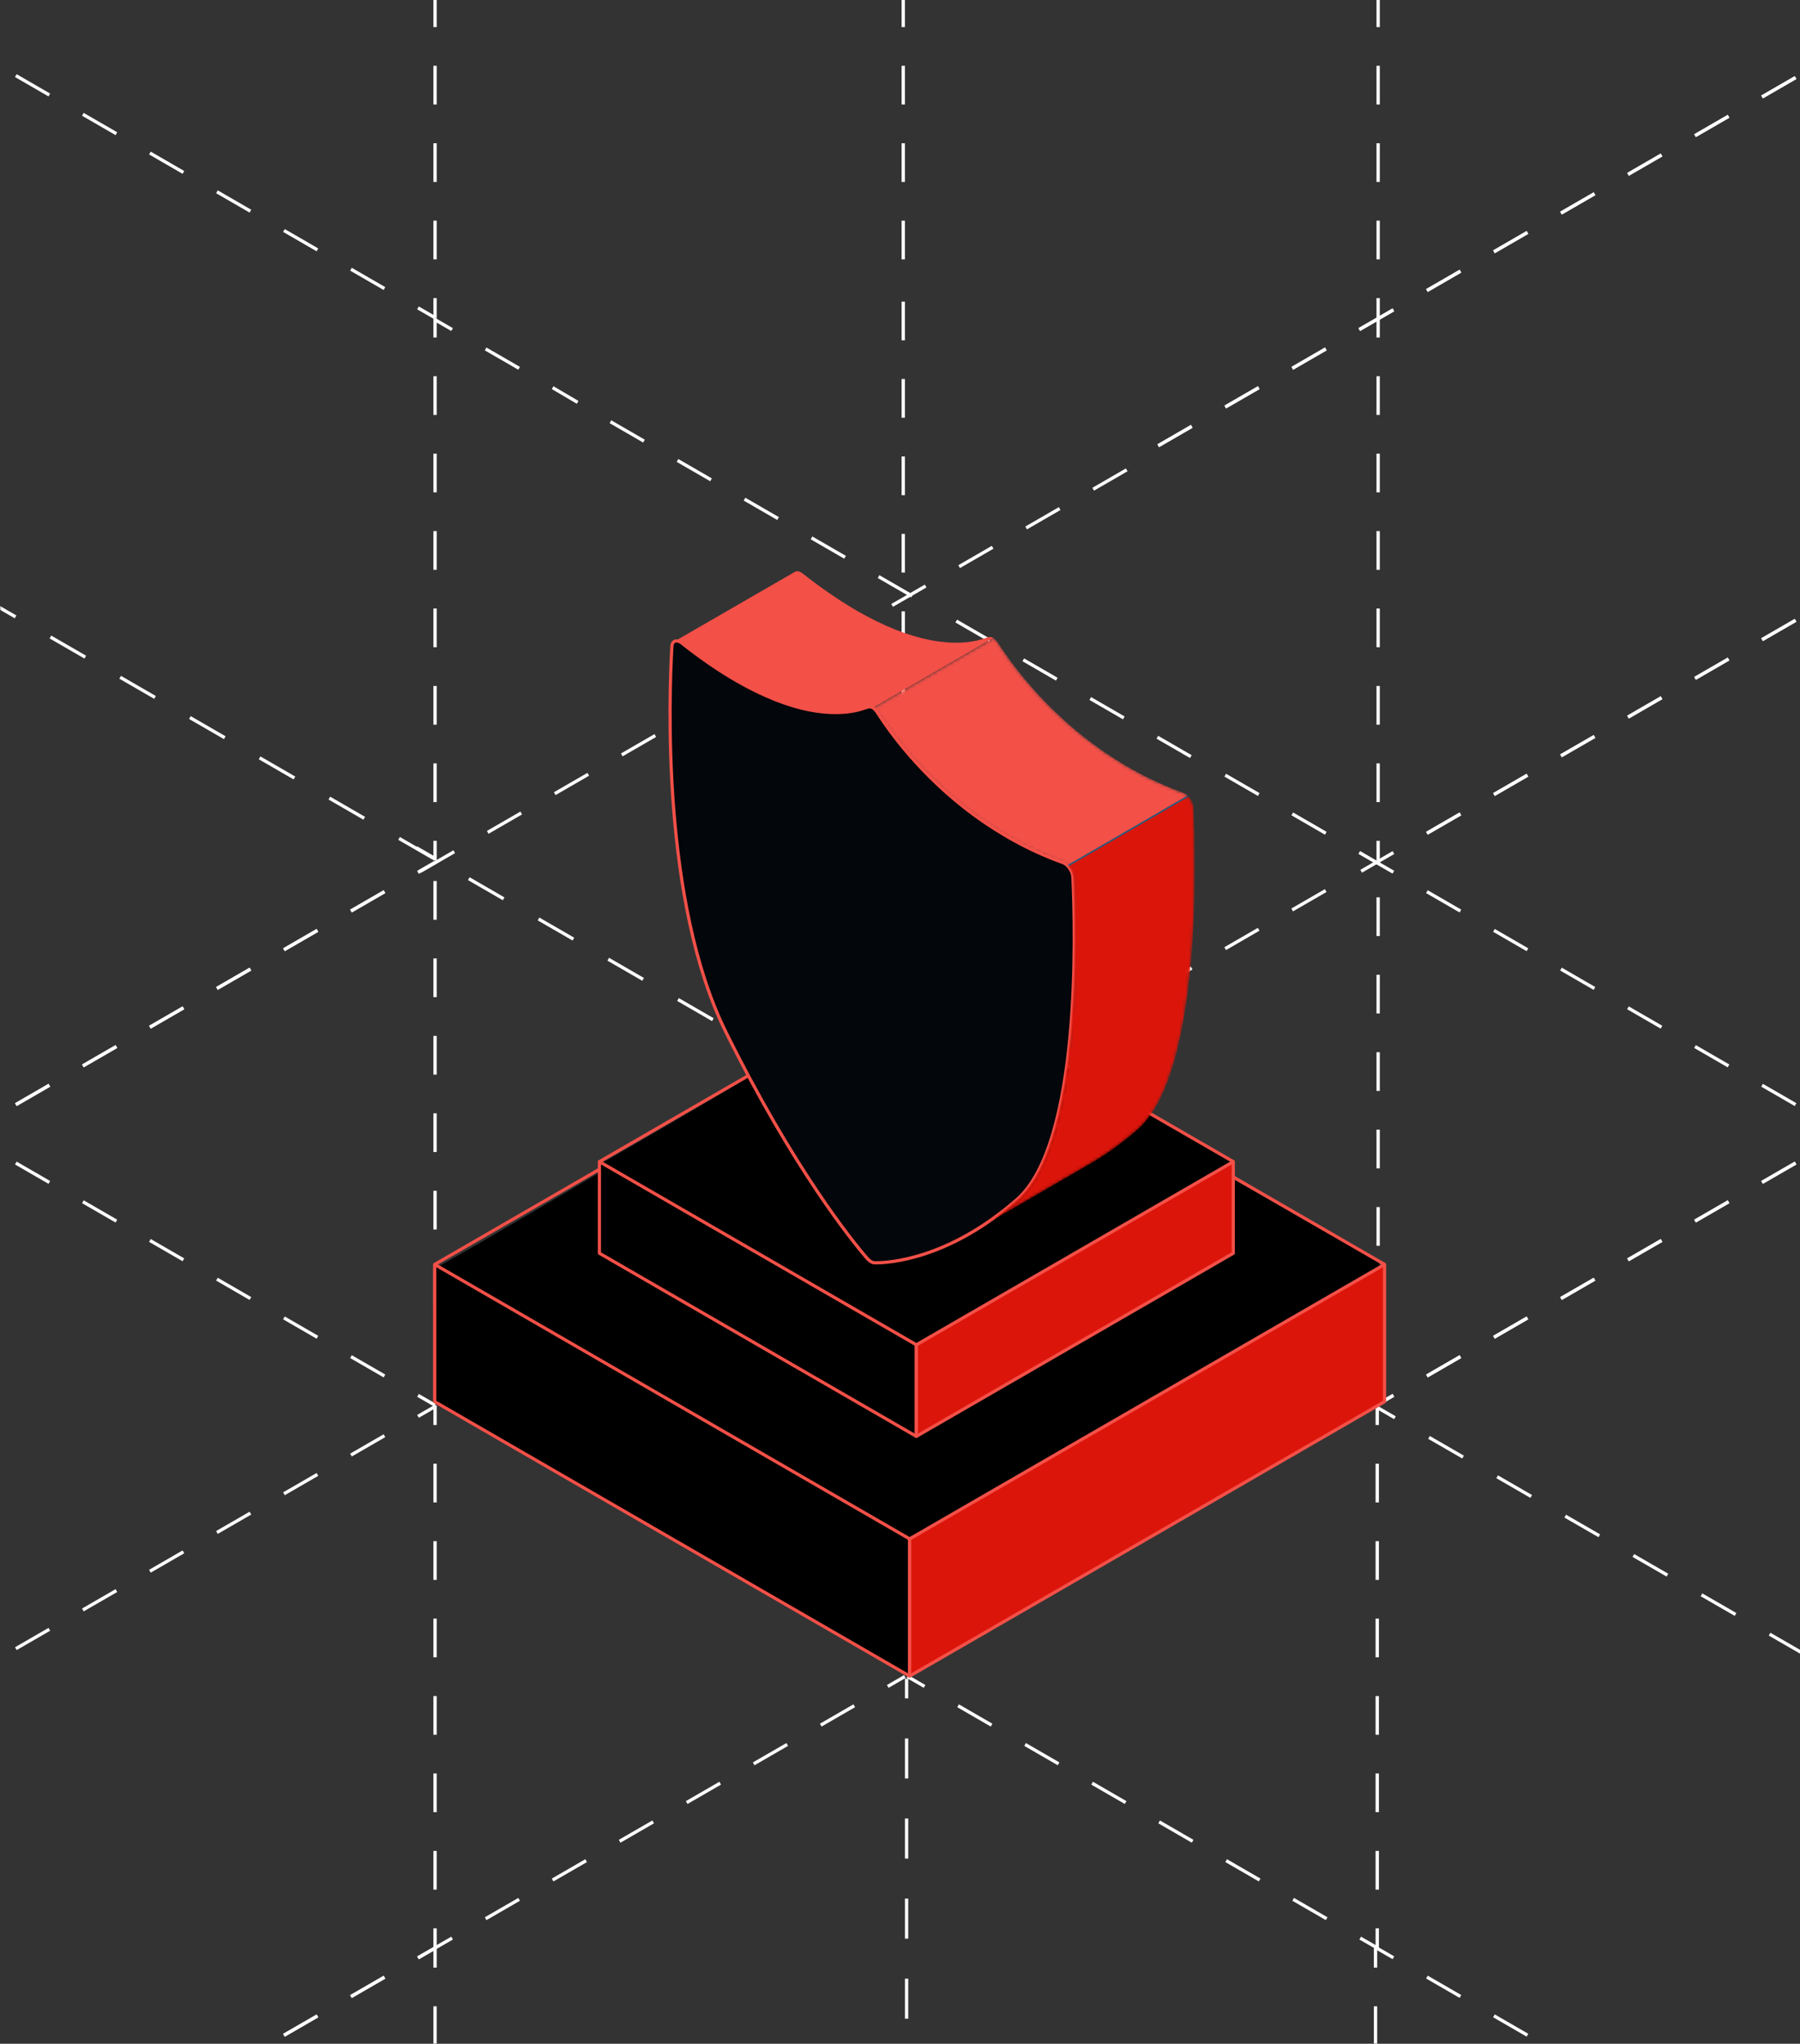 <?xml version="1.0" encoding="UTF-8"?>
<svg xmlns="http://www.w3.org/2000/svg" width="561" height="637" viewBox="0 0 561 637" fill="none">
  <rect x="0" y="0" width="561" height="637" fill="#333333" stroke="none"/>
  <g clip-path="url(#clip0_92_1960)">
    <mask id="mask0_92_1960" style="mask-type:luminance" maskUnits="userSpaceOnUse" x="0" y="-41" width="563" height="705">
      <path d="M563 -41H0V663.187H563V-41Z" fill="white"></path>
    </mask>
    <g mask="url(#mask0_92_1960)">
      <path d="M444.977 90.998L444.469 90.108L454.913 84.07L455.421 84.959L444.977 90.998ZM465.865 78.934L465.357 78.044L475.801 72.005L476.309 72.895L465.865 78.934ZM486.766 66.869L486.258 65.979L496.702 59.941L497.21 60.831L486.766 66.869ZM507.654 54.792L507.146 53.902L517.59 47.864L518.098 48.753L507.654 54.792ZM528.542 42.727L528.034 41.838L538.478 35.799L538.986 36.689L528.542 42.727ZM549.43 30.663L548.922 29.773L559.366 23.735L559.874 24.625L549.43 30.663Z" fill="white"></path>
      <path d="M434.021 96.123L428.707 99.195L429.222 100.087L434.536 97.015L434.021 96.123Z" fill="white"></path>
      <path d="M444.977 90.998L444.469 90.108L454.913 84.07L455.421 84.959L444.977 90.998ZM465.865 78.934L465.357 78.044L475.801 72.005L476.309 72.895L465.865 78.934ZM486.766 66.869L486.258 65.979L496.702 59.941L497.21 60.831L486.766 66.869ZM507.654 54.792L507.146 53.902L517.59 47.864L518.098 48.753L507.654 54.792ZM528.542 42.727L528.034 41.838L538.478 35.799L538.986 36.689L528.542 42.727ZM549.43 30.663L548.922 29.773L559.366 23.735L559.874 24.625L549.43 30.663Z" fill="white"></path>
      <path d="M236.508 213.263L236 212.373L246.444 206.335L246.952 207.225L236.508 213.263ZM257.396 201.199L256.888 200.309L267.332 194.27L267.84 195.16L257.396 201.199ZM278.297 189.134L277.789 188.245L288.233 182.206L288.741 183.096L278.297 189.134ZM299.185 177.057L298.677 176.167L309.121 170.129L309.629 171.019L299.185 177.057ZM320.073 164.993L319.565 164.103L330.009 158.064L330.517 158.954L320.073 164.993ZM340.961 152.928L340.453 152.039L350.897 146L351.405 146.89L340.961 152.928Z" fill="white"></path>
      <path d="M434.021 96.123L428.707 99.195L429.222 100.087L434.536 97.015L434.021 96.123Z" fill="white"></path>
      <path d="M283.069 523.22H282.04V529.36H283.069V523.22Z" fill="white"></path>
      <path d="M283.069 828.81H282.04V816.339H283.069V828.81ZM283.069 803.868H282.04V791.397H283.069V803.868ZM283.069 778.913H282.04V766.429H283.069V778.913ZM283.069 753.957H282.04V741.486H283.069V753.957ZM283.069 729.002H282.04V716.531H283.069V729.002ZM283.069 704.047H282.04V691.576H283.069V704.047ZM283.069 679.092H282.04V666.621H283.069V679.092ZM283.069 654.137H282.04V641.665H283.069V654.137ZM283.069 629.181H282.04V616.71H283.069V629.181ZM283.069 604.226H282.04V591.755H283.069V604.226ZM283.069 579.271H282.04V566.787H283.069V579.271ZM283.069 554.316H282.04V541.844H283.069V554.316Z" fill="white"></path>
      <path d="M136.104 438.006H135.074V444.147H136.104V438.006Z" fill="white"></path>
      <path d="M136.104 588.958H135.074V576.893H136.104V588.958ZM136.104 564.816H135.074V552.752H136.104V564.816ZM136.104 540.687H135.074V528.623H136.104V540.687ZM136.104 516.546H135.074V504.481H136.104V516.546ZM136.104 492.417H135.074V480.353H136.104V492.417ZM136.104 468.275H135.074V456.211H136.104V468.275Z" fill="white"></path>
      <path d="M136.104 601.022H135.074V607.163H136.104V601.022Z" fill="white"></path>
      <path d="M136.104 607.125H135.074V613.265H136.104V607.125Z" fill="white"></path>
      <path d="M136.104 758.076H135.074V746.012H136.104V758.076ZM136.104 733.934H135.074V721.87H136.104V733.934ZM136.104 709.806H135.074V697.741H136.104V709.806ZM136.104 685.664H135.074V673.6H136.104V685.664ZM136.104 661.535H135.074V649.471H136.104V661.535ZM136.104 637.394H135.074V625.329H136.104V637.394Z" fill="white"></path>
      <path d="M429.223 607.125H428.193V613.265H429.223V607.125Z" fill="white"></path>
      <path d="M429.223 758.076H428.193V746.012H429.223V758.076ZM429.223 733.934H428.193V721.87H429.223V733.934ZM429.223 709.806H428.193V697.741H429.223V709.806ZM429.223 685.664H428.193V673.6H429.223V685.664ZM429.223 661.535H428.193V649.471H429.223V661.535ZM429.223 637.394H428.193V625.329H429.223V637.394Z" fill="white"></path>
      <path d="M136.104 99.045H135.074V105.185H136.104V99.045Z" fill="white"></path>
      <path d="M136.104 249.997H135.074V237.933H136.104V249.997ZM136.104 225.868H135.074V213.804H136.104V225.868ZM136.104 201.726H135.074V189.662H136.104V201.726ZM136.104 177.598H135.074V165.533H136.104V177.598ZM136.104 153.456H135.074V141.392H136.104V153.456ZM136.104 129.327H135.074V117.263H136.104V129.327Z" fill="white"></path>
      <path d="M282.029 226.734H281V214.67H282.029V226.734ZM282.029 202.605H281V190.541H282.029V202.605ZM282.029 178.464H281V166.399H282.029V178.464ZM282.029 154.335H281V142.27H282.029V154.335ZM282.029 130.193H281V118.129H282.029V130.193ZM282.029 106.064H281V94H282.029V106.064Z" fill="white"></path>
      <path d="M136.104 407.33H135.074V395.266H136.104V407.33ZM136.104 383.202H135.074V371.137H136.104V383.202ZM136.104 359.06H135.074V346.996H136.104V359.06ZM136.104 334.931H135.074V322.867H136.104V334.931ZM136.104 310.79H135.074V298.725H136.104V310.79ZM136.104 286.661H135.074V274.596H136.104V286.661Z" fill="white"></path>
      <path d="M136.104 262.061H135.074V268.202H136.104V262.061Z" fill="white"></path>
      <path d="M136.104 80.841H135.074V68.776H136.104V80.841ZM136.104 56.712H135.074V44.647H136.104V56.712ZM136.104 32.57H135.074V20.506H136.104V32.57ZM136.104 8.441H135.074V-3.636H136.104V8.441ZM136.104 -15.7H135.074V-27.765H136.104V-15.7ZM136.104 -39.829H135.074V-51.894H136.104V-39.829Z" fill="white"></path>
      <path d="M282.029 80.841H281V68.776H282.029V80.841ZM282.029 56.712H281V44.647H282.029V56.712ZM282.029 32.57H281V20.506H282.029V32.57ZM282.029 8.441H281V-3.636H282.029V8.441ZM282.029 -15.7H281V-27.765H282.029V-15.7ZM282.029 -39.829H281V-51.894H282.029V-39.829Z" fill="white"></path>
      <path d="M136.104 92.905H135.074V99.045H136.104V92.905Z" fill="white"></path>
      <path d="M428.701 99.202L423.388 102.274L423.903 103.165L429.216 100.093L428.701 99.202Z" fill="white"></path>
      <path d="M361.235 139.37L360.727 138.48L371.171 132.441L371.679 133.331L361.235 139.37ZM382.123 127.305L381.615 126.416L392.059 120.377L392.567 121.267L382.123 127.305ZM403.024 115.241L402.515 114.351L412.959 108.312L413.468 109.202L403.024 115.241Z" fill="white"></path>
      <path d="M428.701 99.202L423.388 102.274L423.903 103.165L429.216 100.093L428.701 99.202Z" fill="white"></path>
      <path d="M361.235 139.37L360.727 138.48L371.171 132.441L371.679 133.331L361.235 139.37ZM382.123 127.305L381.615 126.416L392.059 120.377L392.567 121.267L382.123 127.305ZM403.024 115.241L402.515 114.351L412.959 108.312L413.468 109.202L403.024 115.241Z" fill="white"></path>
      <path d="M423.891 265.254L423.376 266.146L428.691 269.215L429.206 268.324L423.891 265.254Z" fill="white"></path>
      <path d="M412.946 260.154L402.502 254.116L403.011 253.226L413.455 259.264L412.946 260.154ZM392.058 248.09L381.614 242.051L382.122 241.161L392.567 247.2L392.058 248.09Z" fill="white"></path>
      <path d="M444.978 260.154L444.47 259.264L454.914 253.226L455.422 254.116L444.978 260.154ZM465.866 248.09L465.358 247.2L475.802 241.161L476.31 242.051L465.866 248.09ZM486.767 236.025L486.259 235.135L496.703 229.097L497.211 229.987L486.767 236.025ZM507.655 223.948L507.147 223.058L517.591 217.02L518.099 217.91L507.655 223.948ZM528.543 211.884L528.035 210.994L538.479 204.955L538.987 205.845L528.543 211.884ZM549.431 199.819L548.923 198.929L559.367 192.891L559.875 193.781L549.431 199.819Z" fill="white"></path>
      <path d="M434.034 265.28L423.968 271.1L424.483 271.991L434.549 266.171L434.034 265.28Z" fill="white"></path>
      <path d="M444.976 260.154L444.468 259.264L454.912 253.226L455.42 254.116L444.976 260.154ZM465.864 248.09L465.356 247.2L475.8 241.161L476.308 242.051L465.864 248.09ZM486.765 236.025L486.257 235.135L496.701 229.097L497.209 229.987L486.765 236.025ZM507.653 223.948L507.145 223.058L517.589 217.02L518.097 217.91L507.653 223.948ZM528.541 211.884L528.033 210.994L538.477 204.955L538.985 205.845L528.541 211.884ZM549.429 199.819L548.921 198.929L559.365 192.891L559.873 193.781L549.429 199.819Z" fill="white"></path>
      <path d="M361.208 308.196L360.7 307.306L371.144 301.267L371.652 302.157L361.208 308.196ZM382.097 296.119L381.588 295.229L392.032 289.19L392.541 290.08L382.097 296.119ZM402.985 284.054L402.476 283.164L412.92 277.126L413.429 278.016L402.985 284.054Z" fill="white"></path>
      <path d="M430.035 99.045H429.006V105.185H430.035V99.045Z" fill="white"></path>
      <path d="M430.035 249.997H429.006V237.933H430.035V249.997ZM430.035 225.868H429.006V213.804H430.035V225.868ZM430.035 201.726H429.006V189.662H430.035V201.726ZM430.035 177.598H429.006V165.533H430.035V177.598ZM430.035 153.456H429.006V141.392H430.035V153.456ZM430.035 129.327H429.006V117.263H430.035V129.327Z" fill="white"></path>
      <path d="M430.035 412.415H429.006V400.351H430.035V412.415ZM430.035 388.287H429.006V376.222H430.035V388.287ZM430.035 364.145H429.006V352.08H430.035V364.145ZM430.035 340.016H429.006V327.952H430.035V340.016ZM430.035 315.874H429.006V303.81H430.035V315.874ZM430.035 291.746H429.006V279.681H430.035V291.746Z" fill="white"></path>
      <path d="M430.035 262.061H429.006V268.202H430.035V262.061Z" fill="white"></path>
      <path d="M430.035 80.841H429.006V68.776H430.035V80.841ZM430.035 56.712H429.006V44.647H430.035V56.712ZM430.035 32.57H429.006V20.506H430.035V32.57ZM430.035 8.441H429.006V-3.636H430.035V8.441ZM430.035 -15.7H429.006V-27.765H430.035V-15.7ZM430.035 -39.829H429.006V-51.894H430.035V-39.829Z" fill="white"></path>
      <path d="M430.035 92.905H429.006V99.045H430.035V92.905Z" fill="white"></path>
      <path d="M559.365 344.733L548.921 338.694L549.429 337.804L559.873 343.843L559.365 344.733ZM538.464 332.668L528.02 326.63L528.528 325.74L538.972 331.778L538.464 332.668ZM517.576 320.604L507.132 314.565L507.64 313.675L518.084 319.714L517.576 320.604ZM496.688 308.527L486.244 302.488L486.752 301.598L497.196 307.637L496.688 308.527ZM475.8 296.462L465.356 290.424L465.864 289.534L476.308 295.572L475.8 296.462ZM454.912 284.398L444.468 278.359L444.976 277.469L455.42 283.508L454.912 284.398Z" fill="white"></path>
      <path d="M370.897 236.263L360.453 230.225L360.961 229.335L371.405 235.374L370.897 236.263ZM349.996 224.199L339.552 218.16L340.061 217.271L350.505 223.309L349.996 224.199ZM329.108 212.135L318.664 206.096L319.172 205.206L329.616 211.245L329.108 212.135ZM308.22 200.057L297.776 194.019L298.284 193.129L308.728 199.167L308.22 200.057Z" fill="white"></path>
      <path d="M429.211 268.332L428.696 269.224L434.011 272.294L434.526 271.402L429.211 268.332Z" fill="white"></path>
      <path d="M135.347 268.371L130.033 271.443L130.548 272.334L135.862 269.262L135.347 268.371Z" fill="white"></path>
      <path d="M5.196 344.733L4.688 343.843L15.132 337.804L15.64 338.694L5.196 344.733ZM26.084 332.668L25.576 331.778L36.02 325.74L36.528 326.63L26.084 332.668ZM46.972 320.604L46.464 319.714L56.908 313.675L57.416 314.565L46.972 320.604ZM67.86 308.527L67.352 307.637L77.796 301.598L78.304 302.488L67.86 308.527ZM88.748 296.462L88.24 295.572L98.684 289.534L99.192 290.424L88.748 296.462ZM109.636 284.398L109.128 283.508L119.572 277.469L120.08 278.359L109.636 284.398Z" fill="white"></path>
      <path d="M135.347 268.371L130.033 271.443L130.548 272.334L135.862 269.262L135.347 268.371Z" fill="white"></path>
      <path d="M5.196 344.733L4.688 343.843L15.132 337.804L15.64 338.694L5.196 344.733ZM26.084 332.668L25.576 331.778L36.02 325.74L36.528 326.63L26.084 332.668ZM46.972 320.604L46.464 319.714L56.908 313.675L57.416 314.565L46.972 320.604ZM67.86 308.527L67.352 307.637L77.796 301.598L78.304 302.488L67.86 308.527ZM88.748 296.462L88.24 295.572L98.684 289.534L99.192 290.424L88.748 296.462ZM109.636 284.398L109.128 283.508L119.572 277.469L120.08 278.359L109.636 284.398Z" fill="white"></path>
      <path d="M135.328 438.413L130.017 435.349L130.538 434.459L135.848 437.523L135.328 438.413Z" fill="white"></path>
      <path d="M119.573 429.311L109.129 423.272L109.637 422.382L120.081 428.421L119.573 429.311ZM98.685 417.246L88.241 411.208L88.749 410.318L99.193 416.356L98.685 417.246ZM77.797 405.169L67.353 399.131L67.861 398.241L78.305 404.279L77.797 405.169ZM56.909 393.105L46.465 387.066L46.973 386.176L57.417 392.215L56.909 393.105ZM36.021 381.04L25.577 375.002L26.085 374.112L36.529 380.15L36.021 381.04ZM15.12 368.976L4.676 362.937L5.184 362.047L15.628 368.086L15.12 368.976Z" fill="white"></path>
      <path d="M444.976 429.311L444.468 428.421L454.912 422.382L455.42 423.272L444.976 429.311ZM465.864 417.246L465.356 416.356L475.8 410.318L476.308 411.208L465.864 417.246ZM486.765 405.169L486.257 404.279L496.701 398.241L497.209 399.131L486.765 405.169ZM507.653 393.105L507.145 392.215L517.589 386.176L518.097 387.066L507.653 393.105ZM528.541 381.04L528.033 380.15L538.477 374.112L538.985 375.002L528.541 381.04ZM549.429 368.976L548.921 368.086L559.365 362.047L559.873 362.937L549.429 368.976Z" fill="white"></path>
      <path d="M429.221 438.413L428.713 437.523L434.024 434.459L434.532 435.349L429.221 438.413Z" fill="white"></path>
      <path d="M444.976 429.311L444.468 428.421L454.912 422.382L455.42 423.272L444.976 429.311ZM465.864 417.246L465.356 416.356L475.8 410.318L476.308 411.208L465.864 417.246ZM486.765 405.169L486.257 404.279L496.701 398.241L497.209 399.131L486.765 405.169ZM507.653 393.105L507.145 392.215L517.589 386.176L518.097 387.066L507.653 393.105ZM528.541 381.04L528.033 380.15L538.477 374.112L538.985 375.002L528.541 381.04ZM549.429 368.976L548.921 368.086L559.365 362.047L559.873 362.937L549.429 368.976Z" fill="white"></path>
      <path d="M429.221 438.413L428.713 437.523L434.024 434.459L434.532 435.349L429.221 438.413Z" fill="white"></path>
      <path d="M179.782 125.856L171.983 121.267L172.491 120.377L180.29 124.966L179.782 125.856ZM161.539 115.241L151.095 109.203L151.603 108.313L162.047 114.351L161.539 115.241Z" fill="white"></path>
      <path d="M135.84 99.206L135.325 100.098L140.64 103.168L141.154 102.276L135.84 99.206Z" fill="white"></path>
      <path d="M130.529 95.519L130.015 96.411L135.33 99.48L135.844 98.588L130.529 95.519Z" fill="white"></path>
      <path d="M119.573 90.388L109.129 84.349L109.637 83.459L120.081 89.498L119.573 90.388ZM98.685 78.323L88.241 72.285L88.749 71.395L99.193 77.434L98.685 78.323ZM77.797 66.259L67.353 60.22L67.861 59.331L78.305 65.369L77.797 66.259ZM56.909 54.182L46.465 48.143L46.973 47.253L57.417 53.292L56.909 54.182ZM36.021 42.117L25.577 36.079L26.085 35.189L36.529 41.227L36.021 42.117ZM15.12 30.053L4.676 24.014L5.184 23.125L15.628 29.163L15.12 30.053Z" fill="white"></path>
      <path d="M284.009 186.199L273.565 180.16L274.073 179.27L284.517 185.309L284.009 186.199ZM263.121 174.134L252.677 168.096L253.185 167.206L263.629 173.245L263.121 174.134ZM242.233 162.057L231.789 156.019L232.297 155.129L242.741 161.167L242.233 162.057ZM221.345 149.993L210.901 143.954L211.409 143.064L221.853 149.103L221.345 149.993ZM200.444 137.928L190 131.89L190.508 131L200.952 137.039L200.444 137.928Z" fill="white"></path>
      <path d="M837.898 675.354L827.276 669.227L827.784 668.337L838.406 674.464L837.898 675.354ZM816.667 663.086L806.045 656.959L806.553 656.069L817.175 662.196L816.667 663.086ZM795.435 650.819L784.813 644.691L785.322 643.801L795.944 649.929L795.435 650.819ZM774.204 638.551L763.582 632.423L764.091 631.533L774.712 637.661L774.204 638.551ZM752.973 626.296L742.351 620.168L742.859 619.278L753.481 625.406L752.973 626.296ZM731.742 614.028L721.12 607.9L721.628 607.01L732.25 613.138L731.742 614.028ZM710.511 601.76L699.902 595.632L700.41 594.742L711.019 600.87L710.511 601.76ZM689.28 589.492L678.658 583.364L679.166 582.475L689.788 588.602L689.28 589.492ZM668.049 577.237L657.439 571.109L657.948 570.219L668.557 576.347L668.049 577.237ZM646.817 564.969L636.196 558.841L636.704 557.952L647.326 564.079L646.817 564.969ZM625.586 552.701L614.977 546.574L615.485 545.684L626.094 551.811L625.586 552.701ZM604.355 540.433L593.733 534.306L594.241 533.416L604.863 539.543L604.355 540.433ZM583.124 528.178L572.502 522.051L573.01 521.161L583.632 527.288L583.124 528.178ZM561.893 515.91L551.271 509.783L551.779 508.893L562.401 515.02L561.893 515.91ZM540.662 503.643L530.04 497.515L530.548 496.625L541.17 502.753L540.662 503.643ZM519.431 491.387L508.809 485.26L509.317 484.37L519.939 490.497L519.431 491.387ZM498.199 479.12L487.578 472.992L488.086 472.102L498.708 478.23L498.199 479.12ZM476.968 466.852L466.359 460.724L466.867 459.834L477.477 465.962L476.968 466.852ZM455.737 454.584L445.115 448.456L445.623 447.566L456.245 453.694L455.737 454.584Z" fill="white"></path>
      <path d="M434.507 442.329L429.196 439.252L429.705 438.375L435.015 441.439L434.507 442.329Z" fill="white"></path>
      <path d="M130.538 610.671L130.017 609.782L135.328 606.718L135.848 607.595L130.538 610.671Z" fill="white"></path>
      <path d="M5.196 683.071L4.688 682.181L15.132 676.142L15.64 677.032L5.196 683.071ZM26.084 671.006L25.576 670.116L36.02 664.078L36.528 664.968L26.084 671.006ZM46.972 658.942L46.464 658.052L56.908 652.013L57.416 652.903L46.972 658.942ZM67.86 646.877L67.352 645.988L77.796 639.949L78.304 640.839L67.86 646.877ZM88.748 634.8L88.24 633.91L98.684 627.872L99.192 628.762L88.748 634.8ZM109.636 622.736L109.128 621.846L119.572 615.807L120.08 616.697L109.636 622.736Z" fill="white"></path>
      <path d="M130.538 610.671L130.017 609.782L135.328 606.718L135.848 607.595L130.538 610.671Z" fill="white"></path>
      <path d="M5.196 683.071L4.688 682.181L15.132 676.142L15.64 677.032L5.196 683.071ZM26.084 671.006L25.576 670.116L36.02 664.078L36.528 664.968L26.084 671.006ZM46.972 658.942L46.464 658.052L56.908 652.013L57.416 652.903L46.972 658.942ZM67.86 646.877L67.352 645.988L77.796 639.949L78.304 640.839L67.86 646.877ZM88.748 634.8L88.24 633.91L98.684 627.872L99.192 628.762L88.748 634.8ZM109.636 622.736L109.128 621.846L119.572 615.807L120.08 616.697L109.636 622.736Z" fill="white"></path>
      <path d="M130.022 263.789L129.508 264.681L134.823 267.75L135.337 266.858L130.022 263.789Z" fill="white"></path>
      <path d="M374.032 406.127L363.169 399.847L363.677 398.957L374.54 405.237L374.032 406.127ZM352.306 393.58L341.442 387.299L341.95 386.41L352.814 392.69L352.306 393.58ZM330.579 381.019L319.715 374.739L320.224 373.849L331.087 380.13L330.579 381.019ZM308.839 368.472L297.976 362.192L298.484 361.302L309.348 367.582L308.839 368.472ZM287.113 355.912L276.249 349.632L276.758 348.742L287.621 355.022L287.113 355.912ZM265.386 343.364L254.523 337.084L255.031 336.194L265.894 342.474L265.386 343.364ZM243.647 330.804L232.783 324.524L233.292 323.634L244.155 329.914L243.647 330.804ZM221.92 318.256L211.057 311.976L211.565 311.086L222.428 317.366L221.92 318.256ZM200.181 305.696L189.317 299.416L189.826 298.526L200.689 304.806L200.181 305.696ZM178.454 293.149L167.591 286.868L168.099 285.979L178.962 292.259L178.454 293.149ZM156.715 280.588L145.851 274.308L146.36 273.418L157.223 279.698L156.715 280.588ZM134.988 268.041L124.125 261.761L124.633 260.871L135.496 267.151L134.988 268.041ZM113.261 255.481L102.398 249.2L102.906 248.311L113.77 254.591L113.261 255.481ZM91.522 242.933L80.659 236.653L81.167 235.763L92.03 242.043L91.522 242.933ZM69.795 230.373L58.932 224.093L59.44 223.203L70.304 229.483L69.795 230.373ZM48.069 217.825L37.205 211.545L37.714 210.655L48.577 216.935L48.069 217.825ZM26.329 205.265L15.466 198.985L15.974 198.095L26.838 204.375L26.329 205.265ZM4.603 192.718L-6.261 186.437L-5.752 185.548L5.111 191.828L4.603 192.718ZM-17.137 180.17L-28 173.89L-27.492 173L-16.628 179.28L-17.137 180.17Z" fill="white"></path>
      <path d="M276.945 526.055L276.424 525.178L281.747 522.102L282.255 522.991L276.945 526.055Z" fill="white"></path>
      <path d="M151.605 598.467L151.097 597.577L161.541 591.539L162.049 592.429L151.605 598.467ZM172.493 586.403L171.985 585.513L182.429 579.474L182.937 580.364L172.493 586.403ZM193.381 574.326L192.873 573.436L203.317 567.397L203.825 568.287L193.381 574.326ZM214.269 562.261L213.761 561.371L224.205 555.333L224.713 556.223L214.269 562.261ZM235.157 550.197L234.649 549.307L245.093 543.268L245.601 544.158L235.157 550.197ZM256.058 538.132L255.55 537.242L265.994 531.204L266.502 532.094L256.058 538.132Z" fill="white"></path>
      <path d="M135.849 607.57L135.328 606.68L140.652 603.616L141.16 604.506L135.849 607.57Z" fill="white"></path>
      <path d="M429.756 438.006H428.727V444.147H429.756V438.006Z" fill="white"></path>
      <path d="M429.756 588.958H428.727V576.893H429.756V588.958ZM429.756 564.816H428.727V552.752H429.756V564.816ZM429.756 540.687H428.727V528.623H429.756V540.687ZM429.756 516.546H428.727V504.481H429.756V516.546ZM429.756 492.417H428.727V480.353H429.756V492.417ZM429.756 468.275H428.727V456.211H429.756V468.275Z" fill="white"></path>
      <path d="M429.756 601.022H428.727V607.163H429.756V601.022Z" fill="white"></path>
      <path d="M287.897 526.055L282.573 522.991L283.094 522.102L288.405 525.178L287.897 526.055Z" fill="white"></path>
      <path d="M413.226 598.467L402.782 592.429L403.29 591.539L413.734 597.577L413.226 598.467ZM392.338 586.403L381.894 580.364L382.402 579.474L392.846 585.513L392.338 586.403ZM371.45 574.326L361.006 568.287L361.514 567.397L371.958 573.436L371.45 574.326ZM350.562 562.261L340.118 556.223L340.626 555.333L351.07 561.371L350.562 562.261ZM329.674 550.197L319.23 544.158L319.738 543.268L330.182 549.307L329.674 550.197ZM308.786 538.132L298.342 532.094L298.85 531.204L309.294 537.242L308.786 538.132Z" fill="white"></path>
      <path d="M428.98 607.57L423.669 604.506L424.19 603.616L429.501 606.68L428.98 607.57Z" fill="white"></path>
      <path d="M130.538 441.897L130.017 441.007L135.328 437.943L135.848 438.82L130.538 441.897Z" fill="white"></path>
      <path d="M5.196 514.296L4.688 513.406L15.132 507.367L15.64 508.257L5.196 514.296ZM26.084 502.231L25.576 501.341L36.02 495.303L36.528 496.193L26.084 502.231ZM46.972 490.167L46.464 489.277L56.908 483.238L57.416 484.128L46.972 490.167ZM67.86 478.09L67.352 477.2L77.796 471.161L78.304 472.051L67.86 478.09ZM88.748 466.025L88.24 465.135L98.684 459.097L99.192 459.987L88.748 466.025ZM109.636 453.961L109.128 453.071L119.572 447.032L120.08 447.922L109.636 453.961Z" fill="white"></path>
      <path d="M559.365 683.045L548.921 677.007L549.429 676.117L559.873 682.156L559.365 683.045ZM538.464 670.981L528.02 664.942L528.529 664.052L538.973 670.091L538.464 670.981ZM517.576 658.904L507.132 652.865L507.64 651.975L518.085 658.014L517.576 658.904ZM496.688 646.839L486.244 640.801L486.752 639.911L497.196 645.949L496.688 646.839ZM475.8 634.775L465.356 628.736L465.864 627.846L476.308 633.885L475.8 634.775ZM454.912 622.698L444.468 616.659L444.976 615.769L455.42 621.808L454.912 622.698Z" fill="white"></path>
      <path d="M434.024 610.633L428.713 607.57L429.221 606.68L434.532 609.756L434.024 610.633Z" fill="white"></path>
      <path d="M131.376 271.939L130.868 271.049L141.312 265.011L141.82 265.901L131.376 271.939ZM152.264 259.875L151.756 258.985L162.2 252.946L162.709 253.836L152.264 259.875ZM173.153 247.81L172.644 246.921L183.088 240.882L183.597 241.772L173.153 247.81ZM194.041 235.733L193.532 234.843L203.976 228.805L204.485 229.695L194.041 235.733ZM214.929 223.669L214.421 222.779L222.349 218.024L222.857 218.914L214.929 223.669Z" fill="white"></path>
    </g>
    <path d="M291.743 314.984L429.817 393.354V409.853L275.256 490.286C227.857 458.663 133.472 395.417 135.121 395.417C136.77 395.417 229.231 340.42 275.256 312.922L291.743 314.984Z" fill="black"></path>
    <path d="M283.5 522.402L135.474 436.87V394.107L283.5 479.639V522.402Z" fill="black" stroke="#F35048" stroke-linejoin="round"></path>
    <path d="M283.5 479.639L431.526 394.107V436.87L283.5 522.402V479.639Z" fill="#DC150B" stroke="#F35048" stroke-linejoin="round"></path>
    <path d="M431.526 394.093L289.125 311.834" stroke="#F35048" stroke-linejoin="round"></path>
    <path d="M277.875 311.834L135.474 394.107" stroke="#F35048" stroke-linejoin="round"></path>
    <path d="M291.097 309.274L383.235 361.571V372.581L280.095 426.254C248.466 405.151 185.482 362.947 186.582 362.947C187.682 362.947 249.383 326.247 280.095 307.897L291.097 309.274Z" fill="black"></path>
    <path d="M285.597 447.685L186.818 390.609V362.073L285.597 419.15V447.685Z" fill="black" stroke="#F35048" stroke-linejoin="round"></path>
    <path d="M285.597 419.15L384.375 362.073V390.609L285.597 447.685V419.15Z" fill="#DC150B" stroke="#F35048" stroke-linejoin="round"></path>
    <path d="M384.375 362.064L289.35 307.172" stroke="#F35048" stroke-linejoin="round"></path>
    <path d="M281.843 307.172L186.818 362.074" stroke="#F35048" stroke-linejoin="round"></path>
    <g clip-path="url(#clip1_92_1960)">
      <path d="M270.98 220.306C270.98 220.306 270.98 220.306 270.991 220.306C271.161 220.306 271.332 220.327 271.502 220.369C271.683 220.412 271.864 220.486 272.056 220.593L309.601 198.827C309.601 198.827 309.558 198.806 309.537 198.795C309.516 198.785 309.484 198.764 309.462 198.753C309.441 198.742 309.409 198.732 309.388 198.721C309.356 198.71 309.334 198.7 309.303 198.689C309.271 198.679 309.249 198.668 309.217 198.657C309.185 198.657 309.153 198.636 309.132 198.625C309.111 198.625 309.079 198.615 309.057 198.604H309.047C309.047 198.604 308.983 198.583 308.94 198.583C308.898 198.583 308.866 198.572 308.823 198.562C308.78 198.562 308.738 198.562 308.695 198.551C308.642 198.551 308.599 198.551 308.546 198.551C308.546 198.551 308.546 198.551 308.535 198.551C308.482 198.551 308.429 198.551 308.376 198.551C308.29 198.551 308.205 198.572 308.131 198.583C308.12 198.583 308.109 198.583 308.099 198.583C308.024 198.594 307.96 198.625 307.886 198.647C307.822 198.668 307.758 198.679 307.704 198.7L307.63 198.721C307.31 198.827 306.991 198.934 306.682 199.029C306.469 199.093 306.255 199.167 306.042 199.231C305.52 199.391 304.998 199.529 304.455 199.656C304.114 199.731 303.762 199.794 303.411 199.858C303.176 199.901 302.942 199.943 302.708 199.975C302.452 200.018 302.196 200.05 301.93 200.081C301.696 200.113 301.451 200.135 301.216 200.166C301.035 200.188 300.854 200.198 300.683 200.209C299.927 200.273 299.171 200.315 298.393 200.315C298.201 200.315 298.02 200.315 297.828 200.315C297.125 200.315 296.422 200.283 295.708 200.241C295.452 200.23 295.186 200.209 294.92 200.188C294.312 200.135 293.705 200.071 293.087 199.996C292.853 199.964 292.618 199.943 292.384 199.911C291.585 199.794 290.775 199.667 289.955 199.508C289.465 199.412 288.964 199.295 288.474 199.178C288.069 199.082 287.664 199.008 287.259 198.902C286.844 198.795 286.418 198.668 286.002 198.551C285.523 198.424 285.043 198.296 284.564 198.158C284.138 198.03 283.701 197.882 283.275 197.743C282.795 197.584 282.316 197.446 281.826 197.276C280.931 196.957 280.025 196.627 279.12 196.266C278.63 196.075 278.14 195.852 277.66 195.65C277.128 195.427 276.605 195.214 276.073 194.98C275.604 194.768 275.135 194.544 274.677 194.321C274.155 194.077 273.633 193.843 273.1 193.577C272.727 193.397 272.365 193.195 271.992 193.014C271.342 192.685 270.682 192.355 270.032 192.004C269.116 191.516 268.189 191.005 267.273 190.474C266.804 190.198 266.324 189.921 265.856 189.645C264.684 188.944 263.512 188.21 262.34 187.467C261.754 187.095 261.168 186.691 260.582 186.308C259.889 185.851 259.197 185.394 258.504 184.916C257.769 184.406 257.045 183.885 256.31 183.364C255.713 182.939 255.106 182.514 254.509 182.068C253.486 181.313 252.453 180.527 251.441 179.73C250.993 179.379 250.546 179.05 250.098 178.699C250.056 178.667 250.024 178.635 249.981 178.614C249.939 178.582 249.907 178.561 249.864 178.529C249.821 178.508 249.789 178.476 249.747 178.454C249.715 178.433 249.672 178.412 249.64 178.391C249.64 178.391 249.619 178.391 249.619 178.38C249.587 178.359 249.566 178.348 249.534 178.337C249.502 178.316 249.459 178.295 249.427 178.284C249.395 178.263 249.353 178.252 249.321 178.231C249.289 178.221 249.246 178.199 249.214 178.189C249.182 178.178 249.14 178.157 249.108 178.146C249.108 178.146 249.097 178.146 249.086 178.146C249.065 178.146 249.033 178.125 249.001 178.125C248.969 178.114 248.926 178.104 248.895 178.093C248.863 178.093 248.82 178.072 248.788 178.072C248.745 178.072 248.713 178.061 248.671 178.051C248.649 178.051 248.618 178.051 248.596 178.051C248.596 178.051 248.596 178.051 248.586 178.051C248.575 178.051 248.564 178.051 248.554 178.051C248.511 178.051 248.468 178.051 248.426 178.051C248.383 178.051 248.341 178.051 248.298 178.051C248.245 178.051 248.191 178.061 248.149 178.072C248.085 178.082 248.032 178.104 247.968 178.125C247.893 178.146 247.818 178.189 247.755 178.221L210.157 199.943C210.274 199.869 210.412 199.826 210.551 199.794C210.689 199.763 210.839 199.763 210.998 199.773C210.998 199.773 210.998 199.773 211.009 199.773C211.169 199.784 211.329 199.826 211.499 199.879C211.67 199.943 211.851 200.018 212.021 200.124C212.181 200.22 212.341 200.326 212.511 200.453C212.628 200.549 212.756 200.645 212.873 200.74C213.193 200.995 213.523 201.229 213.843 201.474C214.866 202.271 215.899 203.057 216.922 203.822C217.071 203.929 217.21 204.045 217.359 204.152C217.806 204.481 218.264 204.789 218.712 205.108C219.447 205.629 220.171 206.16 220.907 206.67C221.088 206.798 221.269 206.936 221.461 207.064C221.972 207.414 222.473 207.733 222.984 208.073C223.57 208.467 224.156 208.86 224.742 209.232C224.902 209.338 225.072 209.455 225.232 209.551C226.244 210.188 227.246 210.805 228.258 211.41C228.471 211.538 228.684 211.665 228.897 211.782C229.163 211.931 229.419 212.091 229.685 212.239C230.538 212.728 231.39 213.206 232.242 213.663C232.306 213.695 232.37 213.727 232.445 213.77C233.095 214.12 233.755 214.45 234.405 214.779C234.735 214.949 235.066 215.13 235.396 215.289C235.439 215.311 235.471 215.321 235.513 215.343C236.035 215.598 236.557 215.842 237.09 216.086C237.527 216.288 237.964 216.501 238.39 216.703C238.422 216.713 238.454 216.735 238.486 216.745C239.018 216.979 239.551 217.192 240.084 217.415C240.51 217.596 240.936 217.787 241.373 217.957C241.426 217.978 241.49 217.999 241.543 218.031C242.428 218.382 243.323 218.711 244.196 219.03C244.207 219.03 244.228 219.03 244.239 219.041C244.729 219.211 245.219 219.36 245.709 219.519C246.114 219.647 246.529 219.795 246.934 219.923C246.945 219.923 246.956 219.923 246.977 219.923C247.467 220.072 247.957 220.189 248.447 220.327C248.852 220.433 249.257 220.561 249.651 220.656C249.662 220.656 249.672 220.656 249.683 220.656C250.098 220.763 250.503 220.837 250.919 220.933C251.377 221.039 251.846 221.156 252.304 221.241C252.325 221.241 252.357 221.251 252.389 221.262C253.209 221.421 254.008 221.549 254.818 221.655C254.893 221.655 254.967 221.677 255.031 221.687C255.191 221.708 255.361 221.719 255.521 221.74C256.139 221.815 256.747 221.878 257.343 221.932C257.482 221.942 257.631 221.963 257.769 221.974C257.886 221.974 258.004 221.974 258.132 221.985C258.845 222.027 259.548 222.048 260.252 222.059C260.369 222.059 260.486 222.07 260.593 222.07C260.667 222.07 260.742 222.07 260.816 222.07C261.594 222.07 262.35 222.017 263.107 221.963C263.192 221.963 263.288 221.963 263.373 221.953C263.469 221.953 263.554 221.932 263.64 221.921C263.885 221.9 264.119 221.868 264.353 221.836C264.609 221.804 264.875 221.772 265.131 221.73C265.366 221.698 265.6 221.655 265.834 221.613C265.983 221.581 266.143 221.56 266.303 221.538C266.495 221.496 266.697 221.464 266.889 221.421C267.422 221.305 267.954 221.156 268.477 220.996C268.69 220.933 268.903 220.858 269.105 220.794C269.382 220.699 269.67 220.614 269.947 220.518C269.989 220.508 270.021 220.497 270.064 220.476C270.149 220.444 270.234 220.422 270.32 220.401C270.394 220.38 270.458 220.359 270.533 220.337C270.682 220.306 270.82 220.284 270.98 220.284V220.306Z" fill="#F35048"></path>
      <path d="M272.067 220.592C272.994 221.177 273.569 222.25 274.187 223.186C274.816 224.153 275.476 225.109 276.137 226.044C277.937 228.595 279.844 231.061 281.794 233.409C284.383 236.512 287.078 239.456 289.838 242.198C293.247 245.588 296.763 248.692 300.321 251.497C304.594 254.877 308.94 257.821 313.287 260.382C313.607 260.573 313.926 260.754 314.235 260.935C319.104 263.74 323.962 266.036 328.757 267.917C329.598 268.246 330.451 268.565 331.303 268.863C331.463 268.926 331.623 269.001 331.782 269.086C333.135 269.862 334.318 271.753 334.393 273.411C335.16 289.597 337.014 356.338 316.952 373.873C295.804 392.344 277.319 393.662 272.61 393.587C272.248 393.587 271.854 393.46 271.47 393.237C271.087 393.013 270.671 392.673 270.309 392.259C265.632 386.892 247.328 364.245 226.212 321.618C206.162 281.106 208.516 216.66 209.411 201.42C209.496 199.848 210.679 199.337 212.043 200.124C212.202 200.219 212.362 200.326 212.533 200.453C217.721 204.566 222.995 208.265 228.29 211.41C228.759 211.687 229.238 211.974 229.707 212.239C233.67 214.524 237.644 216.48 241.565 218.031C245.24 219.487 248.863 220.592 252.4 221.273C255.298 221.825 258.11 222.112 260.827 222.08C262.926 222.059 264.961 221.847 266.9 221.421C267.987 221.177 269.031 220.837 270.075 220.486C270.639 220.284 271.311 220.157 272.067 220.592Z" fill="#03060A" stroke="#F35048" stroke-miterlimit="10"></path>
      <mask id="mask1_92_1960" style="mask-type:luminance" maskUnits="userSpaceOnUse" x="272" y="198" width="101" height="187">
        <path d="M339.911 362.672L302.367 384.437C306.98 381.759 311.902 378.316 316.974 373.895C337.046 356.359 335.181 289.618 334.414 273.433C334.339 271.764 333.157 269.883 331.804 269.107C331.644 269.012 331.484 268.937 331.324 268.884C330.472 268.586 329.62 268.268 328.778 267.938C323.973 266.046 319.115 263.751 314.257 260.956C313.937 260.775 313.618 260.584 313.309 260.403C308.962 257.842 304.615 254.898 300.343 251.519C296.784 248.713 293.268 245.61 289.859 242.22C287.089 239.467 284.394 236.534 281.815 233.431C279.855 231.082 277.959 228.616 276.158 226.066C275.498 225.131 274.837 224.174 274.209 223.207C273.591 222.272 273.005 221.198 272.088 220.614L309.633 198.849C310.56 199.433 311.135 200.507 311.753 201.442C312.382 202.409 313.042 203.365 313.703 204.301C315.503 206.851 317.41 209.317 319.36 211.665C321.949 214.769 324.644 217.712 327.404 220.454C330.813 223.845 334.329 226.948 337.887 229.753C342.159 233.133 346.506 236.077 350.853 238.638C351.173 238.829 351.492 239.01 351.801 239.191C356.67 241.996 361.528 244.292 366.323 246.173C367.164 246.502 368.017 246.821 368.869 247.119C369.029 247.183 369.189 247.257 369.348 247.342C370.701 248.118 371.884 250.01 371.959 251.667C372.726 267.853 374.58 334.594 354.518 352.129C349.447 356.561 344.525 360.004 339.911 362.672Z" fill="white"></path>
      </mask>
      <g mask="url(#mask1_92_1960)">
        <path d="M370.052 247.852C370.052 247.852 369.977 247.778 369.934 247.746C369.892 247.714 369.86 247.682 369.817 247.651C369.775 247.619 369.743 247.587 369.7 247.565C369.657 247.534 369.625 247.512 369.583 247.48C369.551 247.459 369.508 247.427 369.476 247.406C369.444 247.385 369.402 247.364 369.37 247.342C369.37 247.342 369.348 247.342 369.348 247.332C369.316 247.31 369.295 247.3 369.263 247.289C369.231 247.268 369.189 247.247 369.157 247.236C369.125 247.215 369.082 247.204 369.05 247.183C369.018 247.162 368.976 247.151 368.944 247.14C368.944 247.14 368.89 247.119 368.858 247.108C368.006 246.8 367.154 246.492 366.312 246.163C366.11 246.088 365.907 246.003 365.715 245.929C364.373 245.397 363.031 244.824 361.688 244.228C360.442 243.676 359.185 243.081 357.938 242.464C356.766 241.88 355.584 241.274 354.401 240.636C353.527 240.169 352.664 239.68 351.791 239.18C351.546 239.042 351.311 238.904 351.066 238.755C350.992 238.713 350.917 238.67 350.832 238.617C349.745 237.979 348.669 237.321 347.582 236.63C346.496 235.939 345.398 235.216 344.312 234.472C343.246 233.75 342.192 232.995 341.126 232.219C340.082 231.454 339.038 230.657 337.994 229.839C337.951 229.807 337.909 229.764 337.866 229.732C336.896 228.967 335.916 228.17 334.957 227.363C333.956 226.512 332.955 225.652 331.964 224.748C330.994 223.877 330.025 222.973 329.066 222.059C328.512 221.528 327.958 220.986 327.404 220.433C327.074 220.104 326.743 219.775 326.413 219.434C325.582 218.584 324.751 217.723 323.931 216.841C323.153 216.002 322.375 215.152 321.619 214.28C320.905 213.462 320.191 212.633 319.488 211.793C319.445 211.74 319.403 211.687 319.36 211.634C318.7 210.847 318.05 210.04 317.41 209.232C316.686 208.318 315.972 207.383 315.269 206.437C314.736 205.725 314.214 204.992 313.692 204.258C313.33 203.738 312.968 203.217 312.605 202.685C312.318 202.26 312.03 201.835 311.742 201.4C311.508 201.049 311.284 200.677 311.039 200.316C310.954 200.199 310.869 200.071 310.784 199.965C310.741 199.901 310.698 199.848 310.645 199.784C310.613 199.742 310.571 199.688 310.539 199.646C310.507 199.603 310.475 199.572 310.443 199.529C310.411 199.497 310.379 199.455 310.347 199.423C310.315 199.391 310.283 199.359 310.251 199.327C310.219 199.295 310.187 199.263 310.155 199.231C310.123 199.2 310.091 199.178 310.059 199.146C310.027 199.115 309.995 199.093 309.963 199.061C309.931 199.04 309.899 199.008 309.867 198.987C309.835 198.966 309.803 198.945 309.782 198.923C309.75 198.902 309.718 198.881 309.697 198.86C309.665 198.838 309.644 198.817 309.612 198.806L272.067 220.572C272.067 220.572 272.12 220.603 272.152 220.625C272.184 220.646 272.216 220.667 272.238 220.688C272.27 220.71 272.302 220.731 272.323 220.752C272.355 220.773 272.387 220.805 272.419 220.827C272.451 220.848 272.483 220.88 272.515 220.912C272.547 220.944 272.579 220.965 272.61 220.997C272.642 221.029 272.674 221.06 272.706 221.092C272.738 221.124 272.77 221.156 272.802 221.188C272.834 221.22 272.866 221.262 272.898 221.294C272.93 221.337 272.962 221.369 272.994 221.411C273.037 221.454 273.069 221.496 273.101 221.549C273.143 221.613 273.196 221.666 273.239 221.73C273.324 221.847 273.41 221.964 273.495 222.081C273.74 222.442 273.964 222.814 274.198 223.165C274.475 223.59 274.763 224.026 275.061 224.451C275.423 224.982 275.785 225.503 276.148 226.023C276.67 226.757 277.192 227.479 277.724 228.202C278.428 229.148 279.141 230.083 279.866 230.997C280.505 231.805 281.155 232.613 281.816 233.399C281.858 233.452 281.901 233.505 281.943 233.558C282.647 234.398 283.36 235.227 284.074 236.045C284.841 236.917 285.608 237.767 286.386 238.606C287.206 239.489 288.037 240.36 288.868 241.2C289.199 241.529 289.529 241.869 289.859 242.199C290.413 242.751 290.967 243.293 291.521 243.825C292.48 244.749 293.45 245.642 294.419 246.513C295.41 247.406 296.411 248.278 297.413 249.128C298.382 249.946 299.352 250.732 300.321 251.498C300.364 251.53 300.407 251.572 300.449 251.604C301.493 252.422 302.537 253.219 303.582 253.985C304.636 254.76 305.702 255.515 306.767 256.238C307.854 256.981 308.951 257.704 310.038 258.395C311.125 259.086 312.201 259.745 313.287 260.382C313.362 260.425 313.436 260.478 313.522 260.52C313.767 260.659 314.001 260.797 314.246 260.946C315.12 261.445 315.983 261.934 316.856 262.402C318.039 263.039 319.211 263.645 320.394 264.229C321.651 264.846 322.897 265.43 324.144 265.994C325.486 266.599 326.839 267.163 328.171 267.694C328.373 267.779 328.576 267.853 328.768 267.928C329.609 268.257 330.461 268.576 331.314 268.874C331.346 268.874 331.367 268.895 331.399 268.906C331.399 268.906 331.474 268.937 331.506 268.948C331.538 268.959 331.58 268.98 331.612 269.001C331.644 269.022 331.687 269.033 331.719 269.054C331.751 269.065 331.772 269.086 331.804 269.097C331.804 269.097 331.825 269.097 331.825 269.107C331.857 269.129 331.9 269.15 331.932 269.171C331.964 269.192 332.006 269.214 332.038 269.246C332.081 269.267 332.113 269.299 332.155 269.331C332.198 269.363 332.23 269.384 332.273 269.416C332.315 269.448 332.347 269.479 332.39 269.511C332.432 269.543 332.464 269.575 332.507 269.618C332.55 269.649 332.582 269.692 332.624 269.724L370.169 247.959C370.169 247.959 370.094 247.884 370.052 247.852Z" fill="#F35048"></path>
        <path d="M332.624 269.724L370.169 247.958C370.169 247.958 370.243 248.033 370.286 248.065L332.741 269.83C332.741 269.83 332.667 269.756 332.624 269.724Z" fill="#27638F"></path>
        <path d="M332.741 269.841L370.286 248.075C370.286 248.075 370.36 248.15 370.392 248.192L332.848 269.958C332.848 269.958 332.773 269.883 332.741 269.841Z" fill="#286592"></path>
        <path d="M332.848 269.947L370.392 248.182C370.392 248.182 370.467 248.256 370.499 248.299L332.954 270.064C332.954 270.064 332.891 269.989 332.848 269.947Z" fill="#296795"></path>
        <path d="M372.193 257.821C372.118 255.345 372.033 253.251 371.959 251.657C371.959 251.636 371.959 251.614 371.959 251.593C371.959 251.55 371.959 251.508 371.959 251.465C371.959 251.423 371.959 251.38 371.948 251.338C371.948 251.295 371.937 251.253 371.927 251.21C371.927 251.168 371.916 251.125 371.905 251.083C371.905 251.04 371.884 250.998 371.873 250.945C371.873 250.902 371.852 250.86 371.841 250.807C371.831 250.764 371.82 250.711 371.809 250.668C371.799 250.626 371.788 250.583 371.767 250.53C371.756 250.488 371.735 250.445 371.724 250.392C371.713 250.35 371.692 250.307 371.682 250.265C371.671 250.222 371.65 250.18 371.639 250.137C371.618 250.095 371.607 250.052 371.586 250.01C371.564 249.967 371.554 249.924 371.532 249.882C371.511 249.839 371.49 249.797 371.479 249.754C371.458 249.712 371.436 249.669 371.415 249.627C371.383 249.574 371.362 249.521 371.33 249.467C371.287 249.382 371.245 249.308 371.191 249.234C371.128 249.117 371.053 249.011 370.978 248.904C370.925 248.83 370.872 248.755 370.819 248.681C370.787 248.628 370.744 248.585 370.712 248.532C370.68 248.49 370.648 248.447 370.605 248.405C370.574 248.362 370.542 248.32 370.499 248.288L332.954 270.053C332.954 270.053 333.018 270.127 333.061 270.17C333.093 270.212 333.135 270.255 333.167 270.297C333.199 270.34 333.242 270.393 333.274 270.446C333.327 270.521 333.381 270.595 333.434 270.669C333.508 270.776 333.572 270.882 333.647 270.999C333.69 271.073 333.732 271.158 333.785 271.233C333.817 271.286 333.839 271.339 333.871 271.392C333.892 271.435 333.913 271.477 333.935 271.52C333.956 271.562 333.977 271.605 333.988 271.647C334.009 271.69 334.02 271.732 334.041 271.775C334.062 271.817 334.073 271.86 334.094 271.902C334.116 271.945 334.126 271.987 334.137 272.03C334.148 272.072 334.169 272.115 334.18 272.157C334.19 272.2 334.212 272.242 334.222 272.295C334.233 272.338 334.254 272.38 334.265 272.434C334.275 272.487 334.286 272.529 334.297 272.572C334.307 272.614 334.318 272.657 334.329 272.71C334.329 272.752 334.35 272.795 334.361 272.848C334.361 272.891 334.371 272.933 334.382 272.976C334.382 273.018 334.393 273.061 334.403 273.103C334.403 273.146 334.403 273.188 334.414 273.231C334.414 273.273 334.414 273.316 334.414 273.358C334.414 273.379 334.414 273.401 334.414 273.422C334.489 275.016 334.574 277.099 334.648 279.586C334.766 283.529 334.861 288.46 334.829 294.018C334.808 298.343 334.712 303.041 334.51 307.919C334.339 311.883 334.105 315.985 333.764 320.109C333.487 323.563 333.135 327.048 332.699 330.492C332.336 333.436 331.9 336.348 331.41 339.196C330.973 341.725 330.483 344.212 329.929 346.624C329.428 348.814 328.885 350.928 328.288 352.98C327.734 354.882 327.127 356.721 326.477 358.474C325.838 360.196 325.145 361.843 324.41 363.384C323.611 365.063 322.759 366.625 321.842 368.06C320.383 370.345 318.763 372.311 316.963 373.873C311.891 378.305 306.969 381.748 302.356 384.416L339.901 362.651C344.514 359.973 349.436 356.529 354.507 352.108C356.308 350.535 357.927 348.58 359.387 346.295C360.303 344.86 361.166 343.287 361.954 341.619C362.69 340.067 363.382 338.431 364.021 336.709C364.671 334.955 365.278 333.117 365.833 331.214C366.429 329.174 366.972 327.048 367.473 324.859C368.027 322.447 368.517 319.96 368.954 317.431C369.444 314.582 369.87 311.67 370.243 308.727C370.669 305.283 371.021 301.808 371.309 298.343C371.65 294.22 371.884 290.118 372.054 286.154C372.257 281.265 372.353 276.568 372.374 272.253C372.406 266.695 372.31 261.764 372.193 257.821Z" fill="#DC150B"></path>
      </g>
    </g>
  </g>
  <defs>
    <clipPath id="clip0_92_1960">
      <rect width="563" height="637" fill="white"></rect>
    </clipPath>
    <clipPath id="clip1_92_1960">
      <rect width="164.071" height="216.132" fill="white" transform="translate(208.303 177.997)"></rect>
    </clipPath>
  </defs>
</svg>
